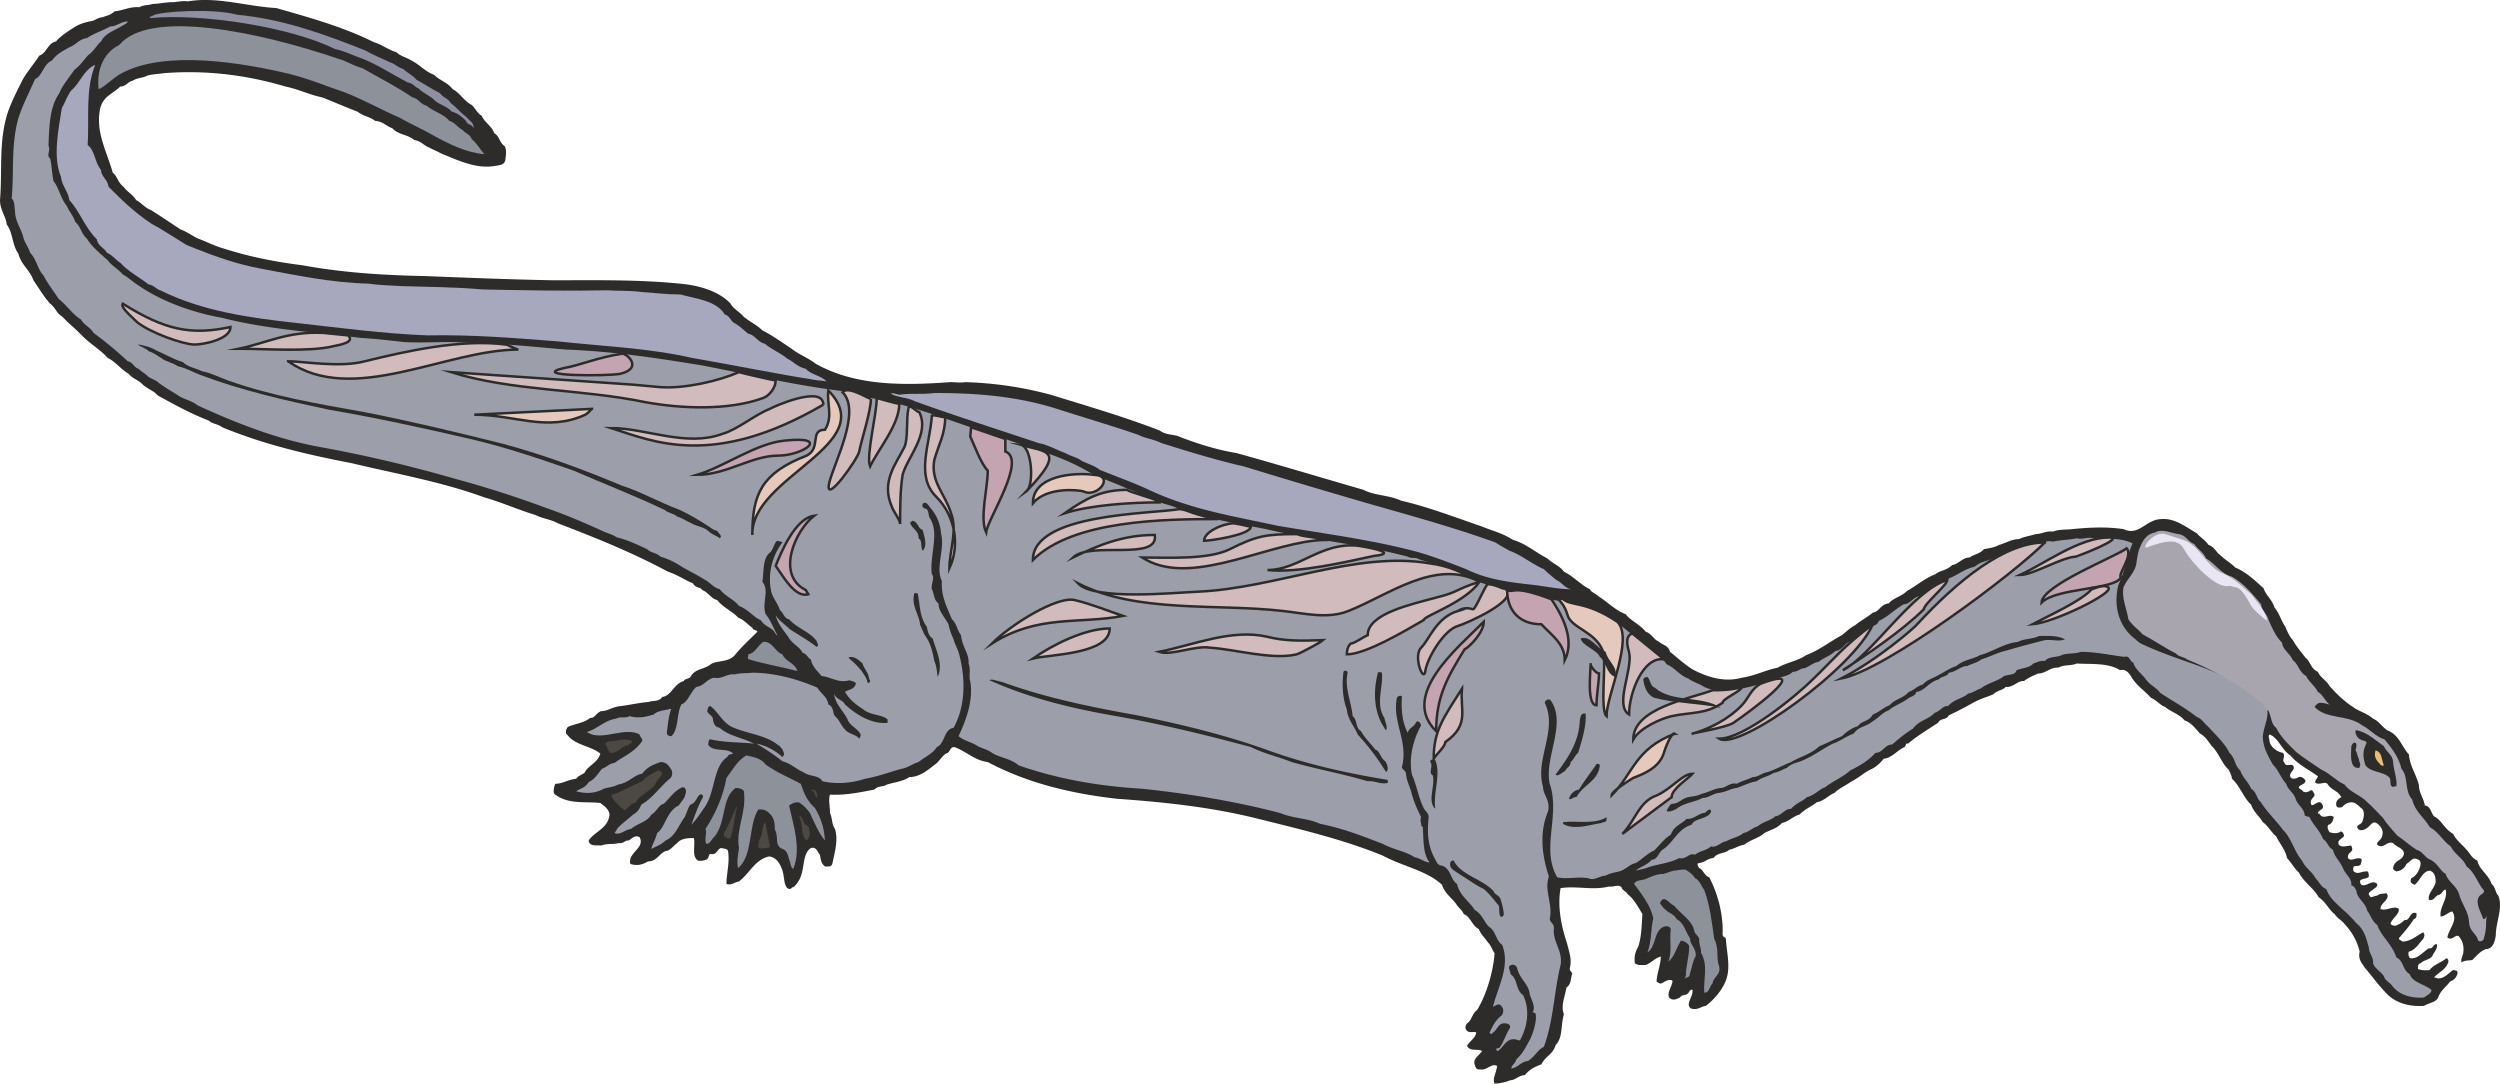 <svg xmlns="http://www.w3.org/2000/svg" width="287.43" height="124.576" viewBox="0 0 215.572 93.432"><path d="M190.502 383.937c-.864 2.52-.504 5.04-.72 7.704 0 .864.504 1.368.576 2.088.576.792.432 1.728 1.008 2.52.216.936 1.008 1.44 1.296 2.304.504.72.864 1.368 1.44 2.016.432.288.576.864 1.008 1.08l.648.648c.432.36.792.72 1.152 1.08.72.72 1.512 1.152 2.16 1.872.72.36 1.08.936 1.8 1.368.36.432.792.504 1.152.864.432.432 1.008.576 1.368 1.008 1.44.792 2.88 1.584 4.392 2.16.288.288.792.288 1.152.576 3.672 1.512 7.416 2.376 11.16 3.096 3.888.936 7.704 1.584 11.448 2.952 1.512.432 2.952 1.08 4.392 1.512.72.36 1.296.36 1.944.72 3.384 1.296 6.408 2.52 9.504 4.176.864.288 1.44.72 2.16 1.008.216.432.648.288.792.576.576.216.72.72 1.296.864.504.648 1.368 1.008 1.8 1.512.576.216.936.72 1.224.864.072.288.36.144.432.36-.648.648-1.368 1.296-1.944 2.016-.576.648-1.584.432-2.088.792-.504.432-1.368.36-1.728 1.08-.216.216-.504.144-.576.36-.864.216-1.08 1.296-1.872 1.368-.216.432-.864.288-1.152.432-.864.072-1.8.288-2.448.36-.72.072-1.08.432-1.656.432-.432.144-.576.648-.936.576-.648.504-1.368.504-1.944.792-.216.288-.216.576 0 .72.648.864 2.088.936 2.808 1.584-.288.864-1.08 1.008-1.368 1.656-.36.216-.576.288-.72.504-.72.072-1.152.432-1.8.432-.144.36-.216.864 0 .936 1.152.864 2.664.576 3.888.72.36.288.72.504.792 1.008-.144 1.224-1.296 1.44-1.8 2.232.072.576.792.36 1.08.432.576-.216 1.008-.072 1.512-.216.432.072.576-.288.864-.216.288-.216.576-.504.936-.288.504.936-1.08 1.368-.792 2.304.648.216 1.152 0 1.512-.216.864 0 1.008-.864 1.728-.936.288-.144.504-.432.792-.648.36-.432 1.008-.432 1.44-.432.144.648-.216 1.584.36 1.944.36.072.792-.072.864-.216.072-.144.072-.36.216-.36.576.144.576-.504.936-.504.216.072.504 0 .576.288.144 1.008-.144 1.944-.144 2.808.432.144.648-.144 1.08-.216.936-.72 1.368-1.872 2.592-2.16.648.072.936.648 1.08 1.008.288.648.144 1.368.504 1.728.36.216.36-.144.504-.072 1.224-1.008.576-2.736 1.512-3.384.504-.144.576.36.792.576.072.36.072.72.432 1.008.288 0 .576.072.648-.288.216-1.008.504-2.016.216-2.952-.288-.36-.216-.936-.432-1.368 0-.648-.144-1.152 0-1.584 1.368.072 2.664-.216 3.816-.432.36-.36.792-.216 1.08-.432.72-.216 1.44-.288 1.944-.648 1.008 0 1.8-.792 2.304-1.152.36-.288.576-.792 1.008-.936.216-.144.216-.504.576-.504 1.008.36 1.728 1.152 2.88 1.296 3.528 1.872 7.344 2.736 11.16 3.168 4.104.288 8.064.72 11.88 1.656 3.744.936 7.488 1.8 11.016 3.24 1.728.936 3.816 1.296 5.112 2.52.216.72.864 1.152 1.224 1.656.216.36.504.504.648.864.576.216.72 1.008 1.296 1.296.216.504.504.72.792 1.152.288.288.36.648.576.936-.144 1.728-.72 3.6-1.512 4.896-.432.288-.432.864-.864 1.152-.216.288-.144.504 0 .648.288.216.576 0 .792.144-.072.504-.648.792-.792 1.152.288.504.864.216 1.296.432-.216.36-.792.648-.648 1.152.072.216.144.504.432.432.648.144 1.008-.576 1.512-.288-.072.576-.432 1.152-.216 1.512.504 0 1.008-.144 1.368-.288.432 0 .72-.432 1.224-.432.432-.504.864-.72 1.44-.936.36-.72 1.008-.864 1.224-1.656.648-.648.432-1.728.72-2.664-.288-.72.072-1.44.216-2.304.432-.288.36-.792.504-1.224-.144-.216-.216-.216-.216-.432.216-.792-.072-1.44-.216-2.088-.504-1.512-.864-3.168-.576-4.824 1.368-.216 2.808.216 4.176-.144.432.072.792-.216 1.08.072.072.288.432.36.504.576.576.432.936 1.152 1.296 1.728-.072 1.008-.072 1.944-.36 2.808-.288.504-.36.936-.288 1.44.288.216.648.144.936.144.432-.144.864-.648 1.296-.72 0 .72-.36 1.512-.36 2.16.144.072.288.216.432.144.288-.144.648-.432.936-.216 0 .432-.504 1.008-.288 1.44.36.36.72.072.936 0 .216-.36.576-.072.792-.504.072-.144.216-.216.288-.144.072.576-.648 1.224-.144 1.584.576.216.936-.216 1.296-.216.648-.504 1.224-1.152 1.584-1.872.648-1.224.216-2.592.144-3.888-.072-.216-.288-.144-.288-.432.072-1.728-.432-3.528-1.152-4.896-.432-.144-.504-.648-.864-.792-.144-.216-.216-.432 0-.432.504-.072.792-.432 1.224-.432.36-.504 1.008-.36 1.368-.72.432-.072.792-.36 1.296-.432.504-.432 1.296-.576 1.728-1.008.576-.288 1.152-.432 1.512-.864.648-.144.936-.576 1.512-.72.504-.504 1.08-.72 1.512-1.08.576-.072 1.08-.648 1.512-.792.432-.432 1.008-.648 1.368-.936.72-.36 1.152-.792 1.728-1.08.504-.216.864-.576 1.152-.936.72-.072 1.152-.72 1.8-1.008.144-.144.072-.36.288-.288.864-.72 1.728-1.224 2.592-1.8.216-.432.72-.216.936-.648.792-.36 1.44-.72 2.088-1.08.648-.36 1.224-.504 1.728-.72.36-.36.864-.36 1.08-.648.648.072 1.08-.576 1.584-.504.36-.288.864-.504 1.224-.648.648 0 1.08-.576 1.728-.504.504-.288 1.152-.144 1.584-.36 1.296.072 2.736-.072 3.744.576.504-.144.792.288.936.504.432.792 1.152 1.224 1.728 1.872.504.216.792.648 1.224.792.504.432 1.296.648 1.656 1.152.648.216 1.008.792 1.368 1.152.504.288.72.72 1.008 1.08.648.648.864 1.512 1.44 2.016.144.288.288.576.288.792.72.648 1.008 1.656 1.656 2.232.216.648.72 1.008 1.008 1.512.432.288.72.864 1.152 1.224.36.72.792 1.152.936 1.872.36.36.648.936 1.008 1.224.432.864 1.296 1.368 1.728 2.16.648.432.864 1.08 1.368 1.44.288.432.576.504.864.864.72.792 1.08 1.512 1.296 2.376-.144.648.144.936.432 1.368.72.864 1.224 1.584 2.016 2.376.864.792 2.016 1.008 3.096.936.504-.288 1.008-.288 1.224-.72.216-.648.792-1.008 1.008-1.368.36-.144.504-.288.648-.648.072-.36-.144-.288-.36-.36-.432.288-.792.792-1.368.72-.144-.072-.288-.072-.288-.072.36-.432 1.008-.648 1.224-1.296.072-.216-.072-.36-.144-.36-.576.432-1.152.576-1.44 1.008-.432.072-.792 0-1.008-.072-.072-.288.072-.504.216-.504.36-.36.936-.288 1.08-.792.216-.288.432-.648.288-.864-.288 0-.288.432-.648.36-.504.288-.936.936-1.584.864-.216-.072-.216-.504-.144-.576.576-.144.864-.72 1.224-1.08.144-.288.144-.432 0-.576-.576.288-1.08.792-1.8.792-.144-.144-.288-.144-.288-.288.432-.504.936-1.08 1.296-1.656.288-.072.216-.36.216-.504-.576-.216-.576.72-1.008.576a2.033 2.033 0 0 1-.792.504c-.216 0-.432-.072-.432-.216.216-.504.72-.72.72-1.224-.432-.36-1.08.216-1.584 0-.072-.504.936-.864.504-1.368-.216.072-.576 0-.792.216-.288 0-.576.288-.648 0-.144-.072-.072-.288.072-.36.216-.216.648-.36.576-.648-.432-.432-.936.288-1.368.072-.144-.144-.144-.432 0-.432.216-.144.504-.072.648-.288 0-.288-.072-.504-.216-.432-.504 0-.72.288-1.08 0-.072-.072-.072-.288 0-.432.216-.072.432 0 .576-.144.072-.216.144-.432.072-.504-.432-.216-.864.288-1.152-.072-.072-.504.432-.504.36-.792 0-.144-.072-.216-.072-.288-.36 0-.792.216-1.08-.072-.216-.504.576-.576.432-.864-.072-.216-.216-.36-.36-.216-.288.144-.648.072-.864 0-.216-.288-.216-.576-.072-.648.36-.144.36-.432.432-.648-.36-.36-.936.288-1.224-.288-.144 0-.144-.072-.144-.072.072-.288.504-.288.432-.576-.072-.36-.36-.432-.504-.288-.144 0-.36.288-.504.144-.216-.576.504-.648.216-1.008-.072-.144-.144-.288-.288-.216-.216.144-.432.216-.648.072-.072-.144-.36-.216-.36-.36.216-.288.576-.216.576-.576-.144-.216-.36-.36-.576-.288-.216.144-.576.216-.72 0-.144-.36.36-.576.288-.864-.072-.432-.648.072-.792-.36-.288-.288.144-.576-.144-.864-.648-.144-1.08-.576-1.152-1.008 0-.216-.144-.432 0-.576.792.288 1.008 1.296 1.8 1.8.648.792 1.584 1.224 2.376 1.8-.072.216-.288.36-.216.576.432.216.864-.216 1.08.144.288.432.72.504 1.008.864.072.144.144.144.144.216-.216.144-.504.288-.432.72.072.288.432.144.504.144.288-.36.72-.504 1.08-.36.288.144.432.36.648.504.288.36.072.936 0 1.152-.144.216-.432.216-.432.432.144.432.648.216.72.144.36-.144.576-.72.936-.504.36.216.648.648.504 1.08-.072.432-.504.504-.432.792.576.432.792-.36 1.368-.144.288.36.936.432.936.936-.144.648-.792.432-.936 1.224 0 .144.144.216.288.288.432-.072.72-.288.864-.648.288-.144.504-.576.864-.432.216.072.36.144.36.432-.072.576-.432 1.08-.792 1.224-.216.432.144.504.288.576.504-.432.648-1.152 1.296-1.224.432.144.504.576.504 1.008-.144.576-.72 1.008-.576 1.512.432.144.504-.36.864-.432.288-.072.36-.504.576-.432.216.792-.576 1.512-.432 2.304.36 0 .72-.432 1.008-.432.504.792-.288 1.44-.432 2.232.432.36.72-.36 1.008-.072.36.432.432.936.36 1.44-.072.288-.216.504-.144.792.288-.216.648-.144.936-.216.432-.432.648-.72 1.152-.936.648 0 .792-.72.864-1.152 0-1.224.648-2.376.216-3.456-.288-.288-.216-.72-.576-1.008-.288-.864-1.08-1.224-1.224-2.016-.504-.216-.648-.648-.936-.936-.432-.504-.936-.864-1.152-1.368-.792-.432-1.008-1.224-1.656-1.512-.288-.36-.288-.864-.792-.936-.072-.576-.504-1.08-.504-1.728-.216-.936-.792-1.656-.864-2.664-.648-.72-.864-1.728-1.872-2.088-.504-.36-.72-.792-1.224-1.008-.576-.504-1.296-.648-1.728-1.008-.792-.504-1.44-1.152-2.016-1.8-.288-.504-.792-.72-1.008-1.224-.648-.288-.648-.936-1.08-1.224-.36-.504-.72-.864-1.08-1.512-.288-.288-.504-.792-.648-1.152-.36-.504-.504-1.152-.936-1.656-.216-.72-.72-1.008-.936-1.656-.72-.648-1.44-1.368-2.448-1.8-.432-.432-.864-.648-1.224-1.008-.432-.288-.576-.792-1.08-.936-.288-.432-.72-.648-1.008-1.008-1.008-.576-1.872-1.296-3.024-1.224-1.368 0-1.944 1.512-3.312.864-1.512-.216-2.88-.144-4.392 0-.576.072-1.152 0-1.656.216-.648-.072-1.008.216-1.512.216-.432.144-1.008.216-1.44.432-.648 0-1.152.36-1.728.504-.36.216-.864.288-1.296.36-.36.432-.864.432-1.224.72-.648 0-.936.576-1.512.648-.504.504-1.008.432-1.44.792-.936.36-1.656 1.008-2.448 1.44-.504.504-1.152.576-1.584 1.08-.72.072-.792.72-1.368.792-.504.432-1.008.648-1.512 1.08-.432.216-.792.576-1.152.864-1.08.576-1.944 1.296-3.096 1.728-.72.504-1.728.648-2.448 1.08-1.08.216-2.016.72-3.096.864-1.512.432-3.024-.072-4.248-.72-.792-.504-1.296-1.008-1.944-1.512-.144-.576-.648-.576-.936-.864-.504-.216-.648-.72-1.152-.864-.504-.648-1.296-.936-1.728-1.512-.936-.36-1.584-1.08-2.304-1.512-.288-.288-.648-.36-.792-.648-.864-.432-1.368-1.08-2.232-1.512-.36-.504-1.008-.72-1.44-1.152-1.008-.504-1.872-1.296-2.952-1.584-.864-.576-1.8-.792-2.664-1.152-2.304-.792-4.752-1.728-6.984-2.232-1.08-.504-2.304-.432-3.24-.936-3.744-1.08-7.56-2.232-10.944-3.168-1.728-.288-3.312-.792-4.824-1.368-.576-.288-1.224-.144-1.8-.576-3.168-1.224-6.192-2.088-9.432-3.096a31.757 31.757 0 0 0-7.344-1.08c-.504.072-.792 0-1.296 0-3.96.288-8.136.36-11.592-1.584-.648-.504-1.44-.792-2.088-1.296-.864-.576-1.656-1.152-2.52-1.584-.504-.504-1.08-.72-1.656-1.224-.288-.36-.864-.648-1.08-1.08-1.008-1.08-2.736-1.584-4.392-1.728-3.672-.36-7.2-.288-10.944-.288-3.744-.072-7.344-.216-10.944-.36-3.6-.072-7.128-.288-10.656-.936-2.304-.288-4.536-.72-6.768-1.44-.792-.216-1.44-.576-2.232-.864-.576-.288-.936-.576-1.512-.792a146.831 146.831 0 0 0-2.52-1.656c-.576-.216-.936-.72-1.296-.864-.288-.504-.792-.72-1.08-1.152-.504-.36-.504-.864-.936-1.224-.504-1.8-1.512-3.528-1.08-5.544.288-1.08 1.08-1.224 1.728-1.872.504 0 .648-.432 1.08-.504.432-.288.864-.216 1.224-.432.504-.144 1.008-.144 1.44-.216 3.6-.288 7.128.144 10.512 1.152 1.08.216 2.088.72 3.168.936 1.08.432 2.088.864 3.024 1.224.576.432 1.08.432 1.512.792.72.072.936.432 1.512.648.504.576 1.296.504 1.872 1.008.576.072.864.504 1.296.648.36.216.648.288 1.008.504 1.584.648 3.096 1.368 4.68 1.08.432-.072.72-.072.864-.432.072-.432.144-1.08-.072-1.296-.432-.288-.432-.864-.864-1.08-.216-.648-.864-.936-1.08-1.512-.432-.216-.648-.864-1.008-1.008-.648-.432-.864-.936-1.512-1.296-.432-.576-1.08-.72-1.584-1.224-.792-.288-1.224-.864-1.944-1.224-.432-.288-.936-.36-1.296-.72-.72-.216-1.368-.72-1.944-.864-2.736-1.368-5.688-2.16-8.424-2.952-2.592-.144-5.112-1.008-7.632-.576-.504-.072-1.008.072-1.368.072-.648 0-1.08.144-1.656.144-.432.144-.792.072-1.152.288-.792-.072-1.44.288-2.16.36-.36.36-.72.36-1.008.504-.288 0-.648.216-.792.288-.648.144-1.08.216-1.656.576-.576.36-1.224.792-1.584 1.224-.72.144-.792 1.008-1.44 1.224-.504.792-1.224 1.584-1.584 2.376-.432.864-.792 1.584-1.08 2.376z" style="fill:#2d2c2b" transform="translate(-189.782 -374.385)"/><path d="M191.366 384.585c-.648 2.304-.36 4.608-.576 6.912.288.288.216.72.288 1.08 0 .936.576 1.584.72 2.304.144.504.432.792.576 1.296.576.576.648 1.44 1.152 1.944.36.72.936 1.44 1.296 2.016.792.648 1.224 1.368 1.944 1.8.288.504.792.648 1.08 1.152a31.292 31.292 0 0 1 2.952 2.448c.432.072.576.576.936.648.288.288.504.36.72.576.288.288.72.36.936.576.648.504 1.224.792 1.872 1.224.504.288 1.008.36 1.584.792 3.456 1.584 6.984 2.952 10.656 3.6 3.96.72 7.848 1.656 11.592 2.736a90.747 90.747 0 0 1 7.848 2.52c1.656.576 3.168 1.224 4.752 1.944.432.216.864.288 1.296.576.936.216 1.8.648 2.592 1.008.36.36.792.288 1.152.648.72.216 1.296.504 1.944.936.648.36 1.224.648 1.8 1.008.576.288.792.72 1.368.864.504.648 1.224.864 1.656 1.44.792.288 1.296 1.008 1.872 1.224.36.576 1.008.648 1.224 1.08.144.216.144.216.216.216-.36-.648-.576-1.296-1.008-1.8-.36-1.008.36-2.016-.288-2.808.144-.792 0-1.872.576-2.448.36-.216.432-.936.72-1.08.216.072.432.072.432.144-.936 1.224-1.296 2.88-.936 4.32.144.504.576 1.008.72 1.512.36.288.36.72.792.792.72.792 1.8 1.08 2.376 1.872.072.216.216.432 0 .504-.648-.504-1.512-1.008-2.304-1.512-.432-.432-1.008-.792-1.224-1.224.144.72.72 1.368 1.08 1.872.36.648 1.008.864 1.224 1.368.432.144.432.432.72.576.144.648.576 1.008.936 1.44.792.072 1.512.648 2.376.36.216.072.576.144.576.288-.144.576-.72.504-.936.72.432.72.936 1.08 1.584 1.512.576.504 1.656.432 2.088.864v.288c-1.368.144-2.736-.72-3.672-1.584-.216-.432-.792-.432-.936-.936.072.936.864 1.512 1.224 2.376.288.504.936.72 1.08 1.224-.072.144-.072.216-.144.288-.288-.36-.72-.36-1.08-.648-.504-.432-.576-.936-1.008-1.296-.216-.216-.072-.792-.576-1.008-.072-.648-.648-.936-.936-1.44-1.8-.792-3.816-1.296-5.616-1.296-.576.072-.936 0-1.512.144-.72-.072-1.08.432-1.8.288-.648.144-.864.72-1.512.792-.504.432-.72 1.296-1.296 1.512-.432.864-.216 2.16-.864 2.736-.36 0-.432-.216-.36-.504.072-.648.144-1.296.36-1.872-.432.144-1.152.144-1.512.504-.72.216-1.296.36-2.088.144-.36.216-.792 0-1.152.216-1.008.144-1.584.864-2.52 1.152 1.224.864 3.24-.504 4.536.216.072.288.288.36.216.576-.648.936-1.584 1.296-2.376 1.872-.504.072-.648.36-1.08.504-.36.432-.648.936-1.152 1.152-.288.504-.792.576-1.08.792.792.216 1.584.216 2.376-.216.432-.144.864-.144 1.224-.36.936-.144 1.44-.864 2.088-.936.504-.648 1.008-.792 1.584-1.008.576 0 .72.36.936.648.144.288.072.648-.144.792-.864.72-1.44 1.656-2.448 2.232-.144.432-.432.72-.72.864-.36.36-1.008.792-1.368 1.224-.072.216-.144.216-.216.36.504.216.864-.288 1.44-.36.576-.504 1.368-.576 1.728-1.224.504-.288.648-.864 1.08-.936.576-.576 1.008-1.224 1.656-1.44.288.072.288.432.216.576-.072.432-.36.648-.576 1.008-1.08.504-1.152 1.872-1.872 2.376-.144.576-.432 1.008-.504 1.368.432-.216.864-.36 1.224-.72.864-.36 1.152-1.368 1.656-2.016.216-.432.288-.864.504-1.08.432-.144.504-.576.792-.864.216-.072.288.072.288.216-.432.72-.72 1.656-1.008 2.376.432-.432.792-1.008 1.152-1.512.936-1.368.72-3.528 1.944-4.32.144-.288.288-.216.504-.288-.504-.576-1.728-.072-2.16-.792.072-.216 0-.504.288-.432 1.296.288 2.448.216 3.672.36-.936-.504-2.16-.648-2.952-1.368-.432-.072-.504-.36-.576-.648 0-.432-.36-.432-.504-.792.072-.288.072-.432.288-.432.72.576 1.08 1.512 2.016 1.872 1.224.504 2.736.648 3.744 1.44.36.216.504.504.576.792 0 .216-.216.36-.216.216-.576-.504-1.368-.936-2.16-1.08.72.432 1.512.936 2.232 1.512.792.216 1.224.72 1.8.936.576.432 1.296.216 1.656.792 1.224.288 2.592.144 3.672-.216 1.224-.216 2.088-.576 3.168-.864.504-.072.936-.432 1.44-.576.648-.504 1.224-.72 1.584-1.296.72-.288.576-1.512 1.44-1.656 1.08-1.944 1.008-4.32.504-6.264-.144-.576-.36-.864-.504-1.368-.216-.504-.36-.864-.432-1.296-.36-.648-.864-1.152-.864-1.8-.432-.288-.36-.864-.576-1.224-.072-.504.288-1.008 0-1.296-.216-1.656.72-3.6-.216-4.896-.072-.288-.072-.504-.216-.72-.36-.072-.432-.216-.36-.432.216-.288.504.072.576.216.576.648.936 1.368 1.008 2.304.36 1.368-.504 2.952.072 4.104-.072 1.368.432 2.232.864 3.312.432.36.432.936.792 1.368.072 1.008.72 1.584.648 2.448.216.576 0 1.08.144 1.512.288 1.656-.36 3.384-1.008 4.752.504.432 1.152.504 1.656.864.432.216.864.288 1.224.576.72.432 1.656.504 2.304 1.08 3.528 1.224 7.056 1.8 10.656 2.016 4.104.432 7.992 1.08 11.88 2.088 1.224.504 2.376.432 3.456.936 1.872.36 3.744 1.08 5.4 1.728.936.504 2.016.648 2.736 1.152.504.072 1.008.504 1.296.432-.576-.72-.504-1.944-.576-3.024l-.144-.144c.072-.144-.144-.36 0-.72-.36-.72-.576-1.224-.792-1.944-.144-.648-.432-1.08-.504-1.728 0-.36-.36-.432-.36-.648.576-2.232-.864-3.888-.432-5.976a.346.346 0 0 1 .432-.144c-.072 1.08 0 2.232.504 3.168.072-.432.576-.504.72-.936.216-.144.36.072.432.288-.72 1.296-1.08 2.88-.792 4.248.432 1.008.576 2.016 1.008 2.88.144.288.432.432.432.792-.144 1.368-.072 2.448.504 3.528.144.216.216.648.648.648.792.288.72 1.224 1.296 1.584.216 1.008 1.08 1.512 1.512 2.232.648.36.792 1.008 1.224 1.44.648.432.576 1.152 1.152 1.584.72 1.8-.36 3.6-.792 5.328.216-.072.432-.288.648-.144.288.288.288.504.144.864-.504.36-.792.864-1.08 1.512.072.216.216.072.288 0 .432-.288.432-.864 1.08-.792.216 0 .504.144.36.432-.36.576-.504 1.152-.864 1.656-.144.072-.288.072-.288.072 0 .072 0 .216.144.216.504-.36.72-1.08 1.44-1.008.216 0 .432.216.504 0 .648-1.224.792-2.664.216-3.816-.648-.432-.432-1.368-1.08-1.8 0-.288-.216-.504-.072-.72.36-.216.576 0 .648.216.216.936 1.008 1.368 1.08 2.232.144.504.504 1.008.288 1.512.504.432-.576-.36.216.144.144.648-.216 1.656-.432 2.16-.36.648-.648 1.296-1.224 1.8-.072.36-.432.504-.432.792.576-.072.792-.576 1.44-.648.648-.432.792-.936 1.368-1.224.864-2.376.864-4.752 1.44-7.056.216-1.224-.72-2.016-.576-3.168 0-.432-.288-.432-.36-.792.288-1.296-.504-2.448-.072-3.672-.576-1.728-.864-3.744-.072-5.616.216-.936-.432-1.44-.432-2.088-.72-2.448 1.296-4.896.144-7.272.072-.288.36-.36.504-.216 1.44 2.016-.576 4.968-.072 7.2.936 2.736-.792 5.616.648 8.064.936.216 2.016-.144 2.88.144.432.072.864-.288 1.296-.288.36-.216.864-.288 1.152-.36.576-.144.936-.648 1.44-.72.576-.36 1.152-.936 1.584-1.08.504-.504.936-1.08 1.44-1.368.288-.792.864-.864 1.368-1.368.576.072 1.08-.504 1.512-.504.216-.072.36-.36.504-.288.216.144 0 .288-.072.432-.576.432-1.296.36-1.512.864-1.224.36-1.584 1.584-2.52 2.16-.36.288-.432.864-.936.864-.432.504-.936.576-1.368.936.288-.072.72-.144 1.08-.288.864-.288 1.872-.36 2.664-.792.648.144.864-.504 1.368-.288.432-.36 1.008-.36 1.368-.72.504.144.936-.432 1.296-.432.504-.288 1.08-.36 1.512-.72.432-.072.864-.504 1.224-.576.504-.432 1.152-.504 1.512-.864.576-.072.792-.648 1.368-.648.432-.504 1.008-.648 1.368-1.008.648-.144 1.008-.648 1.584-.864.648-.504 1.512-.864 2.16-1.44.864-.432 1.584-.864 2.16-1.512.648 0 .792-.72 1.44-.72.576-.504 1.296-1.08 1.8-1.368.504-.72 1.368-.792 1.872-1.368.504-.144.72-.648 1.152-.576.576-.648 1.296-.648 1.728-1.08.432-.072.792-.36 1.08-.432.648-.504 1.512-.648 2.016-1.08.36-.144 1.008-.072 1.08-.504.576-.216 1.152-.216 1.44-.576.288-.072.576-.288 1.008-.216.36-.432 1.008-.288 1.44-.504.504-.216 1.08-.072 1.656-.288 1.296 0 2.592.288 3.744.432.504-.144.432.36.792.504.144.576.72.936 1.08 1.44.36.504.936.72 1.224 1.152 1.08.72 2.16 1.296 3.168 2.088.432.144.648.576.936.792.72.792 1.512 1.512 1.872 2.304.504.432.432 1.08.936 1.512.216.648.72 1.008.936 1.584.504.288.504.936.792 1.08.576.936 1.368 1.656 1.944 2.448.792.792 1.008 1.944 1.656 2.664.288.648.864.936 1.152 1.512.36.36.504.792.936.936.288.792.864 1.224 1.368 1.728a9.81 9.81 0 0 1 1.224 1.224c.72.576.864 1.368 1.08 2.088 0 .504.432.864.36 1.368.216.576.864.792 1.008 1.296.216.288.504.432.648.648.648.864 1.8 1.08 2.736 1.008.288-.216.648-.36.648-.648-.576-.504-1.656-.648-1.872-1.368-.648-.36-.504-1.152-1.152-1.44-.432-1.224-1.296-1.8-1.656-2.808-.432-.288-.576-.864-.864-1.224-.144-.72-.864-1.008-.936-1.728-.144-.288-.216-.432-.432-.432.072-.648-.504-.936-.72-1.512-.288-.648-.72-.936-.864-1.584-.432-.216-.432-.648-.864-.936-.216-.648-.864-1.224-1.152-1.872-.144-.072-.504-.072-.432-.288-.144-.576-.648-.792-.792-1.368-.216-.504-.648-.72-.792-1.224-.504-.576-.648-1.152-1.152-1.656-.432-.792-.792-1.368-.864-2.304 0-1.008.864-2.232.072-2.952-3.384-3.096-6.408-3.24-10.44-5.112-.36-.144-.576-.432-.792-.576-1.296-1.08-1.728-2.808-1.296-4.536.576-1.224.72-2.448 1.224-3.6-.936-.432-2.016-.432-3.168-.36-.576-.288-1.08.072-1.656-.072-.648.144-1.44.144-2.016.288-.72-.144-1.08.216-1.656.216-.504.216-1.008.216-1.44.432-.648.144-1.08.576-1.728.648-.648.36-1.368.36-1.944.864-.936.216-1.44.72-2.232 1.008-.792.648-1.728.864-2.448 1.512-.648.072-.864.72-1.44.72-.864.504-1.368 1.08-2.16 1.44-.144.504-.72.36-1.08.792-.504.288-.936.576-1.368 1.008-.504.072-.648.72-1.296.792-.432.432-1.008.576-1.44.936-.576.072-.936.576-1.44.576-.288.144-.504.288-.792.288-.432.432-1.08.36-1.512.72-1.008.216-2.016.576-2.952.72-1.008.216-2.304.288-3.168-.144-.432-.288-1.008-.432-1.368-.72-.792-.288-1.152-.936-1.872-1.224-.576-.936-1.8-1.368-2.592-2.304-1.08-.72-1.728-1.512-2.88-2.016-2.088-1.152-4.464-1.008-6.552-1.872-2.016-.216-3.96-.72-5.616-1.512-1.224-.648-2.448-.936-3.744-1.368-.36-.216-.576 0-.936-.216-4.104-1.08-8.208-1.44-12.24-2.376-2.52-.504-4.968-.864-7.344-1.656-.864-.504-1.584-.432-2.304-.936-.864-.144-1.512-.648-2.232-.864-1.224-.576-2.448-.936-3.456-1.512-2.592-1.512-5.544-2.16-8.136-3.168-3.744-1.152-7.344-2.736-11.088-3.24-.576-.36-1.224-.36-1.8-.504-4.176-.504-8.136-1.44-12.24-2.232-3.96-.648-7.776-1.224-11.736-1.368-2.592-.216-5.184-.504-7.848-.576-.72 0-1.368-.072-2.088-.072-1.512 0-2.664.072-4.032 0-1.296-.144-2.52-.288-3.744-.36-4.032-.504-7.992-.72-11.952-1.728-2.448-.432-5.112-1.368-7.128-2.736-.576-.36-1.008-.792-1.44-1.008-.432-.504-1.008-.792-1.296-1.224-.648-.576-1.368-1.152-1.8-1.872-.504-.432-.504-1.008-1.008-1.44-.144-.504-.504-.864-.72-1.368-.576-.72-.648-1.512-1.152-2.16-.144-.72-.144-1.368-.288-1.944-.36-.216.072-.72-.144-1.08.072-1.584.072-3.312.936-4.536.288-.72.864-1.368 1.296-2.016.576-.432.864-.936 1.224-1.296.504-.36.72-.864 1.08-1.152.36-.72 1.152-.936 1.728-1.296.216-.144.504-.216.576-.432-.576 0-.936.432-1.512.432-.792.432-1.368.576-2.016 1.008-.648.072-.936.576-1.512.792-.648.36-1.08.576-1.512 1.152-.72.288-.792 1.296-1.44 1.584-.504 1.152-1.08 2.232-1.44 3.384z" style="fill:#9c9fa9" transform="translate(-189.782 -374.385)"/><path d="M195.11 383.72c-.288 1.873-.792 4.177-.072 5.905.072.792.648 1.296.72 2.016.936 1.008 1.296 2.304 2.376 3.384.072.576.648.72.864 1.152.504.216.792.648 1.152.864.72.792 1.728 1.296 2.448 1.872.504.072.648.432 1.008.504 3.6 1.8 7.704 2.376 11.664 2.808 3.888.432 7.56.936 11.376 1.08 3.816-.072 7.344.216 11.088.504 3.96.432 7.92.576 11.736 1.44 3.744.648 7.2 1.368 10.872 1.944.36 0 .504.072.72.072-.504-.504-1.368-.576-1.8-1.08-.72-.144-1.08-.648-1.584-.864-.576-.504-1.368-.792-1.944-1.296-.648-.144-.864-.792-1.44-.864-.36-.288-.72-.648-1.08-.864-.432-.144-.504-.72-.936-.792-.72-1.224-2.592-1.368-3.816-1.728-1.296 0-2.232-.144-3.384-.216-1.08-.144-2.016-.072-2.88-.144-3.672.072-7.2 0-10.8-.072-2.376-.216-4.752-.216-6.984-.288-1.008-.072-1.944-.072-2.88-.216-3.168-.072-6.192-.72-9.288-1.296-1.944-.36-3.816-1.008-5.616-1.728-.36-.144-.792-.288-1.08-.504-.936-.576-1.8-1.152-2.736-1.656-1.512-1.008-2.592-2.088-3.672-3.168-.072-.648-.648-.864-.648-1.44-.576-.72-.504-1.656-1.152-2.16.144-2.448-.216-4.752.648-6.912-1.008.432-1.296 1.584-2.088 2.232-.36.504-.504 1.008-.792 1.512z" style="fill:#a7a7bd" transform="translate(-189.782 -374.385)"/><path d="M198.278 382.065c.288 0 1.512-1.152 1.872-1.296 3.816-2.16 10.728-.936 14.616 0 1.728.432 3.24 1.08 4.752 1.584 1.656.648 3.168 1.512 4.68 2.16 1.008.576 2.016 1.008 2.88 1.512 1.44.792 2.88 1.512 4.464 1.656-.36-.432-.648-.936-1.08-1.296-.144-.432-.576-.504-.792-.792-.432-.216-.648-.648-1.152-.792-.432-.576-1.368-.792-1.944-1.296-.576-.144-.72-.648-1.224-.72-1.368-.936-2.808-1.656-4.32-2.52-.792-.216-1.44-.648-2.016-.792-6.984-2.376-16.344-4.32-18.936-1.224-.864.432-2.016 1.512-1.8 3.816z" style="fill:#8d919a" transform="translate(-189.782 -374.385)"/><path d="M202.742 375.945c4.464-.432 12.168.792 15.912 2.664.72.144 1.296.432 1.872.648 1.512.504 3.024 1.512 4.392 2.232.504.072.648.432.936.504.36.432 1.08.648 1.44 1.08.432.36 1.08.504 1.44.936.576.144.936.504 1.224.792.144.432.504.216.648.648.072-.504-.36-.648-.648-1.008-.504-.36-.792-.792-1.296-1.152-.216-.432-.648-.432-.936-.864-.72-.36-1.44-.864-2.016-1.152-.36-.432-.792-.576-1.152-.936-.504-.144-.792-.504-1.152-.576-.864-.432-1.368-.576-2.088-1.008-3.6-1.44-7.2-2.736-11.088-3.096-2.088-.576-6.696-.288-7.272.072-.072.144-.36 0-.216.216z" style="fill:#8f8fa2" transform="translate(-189.782 -374.385)"/><path d="M201.662 404.097c.288.216.792.36.936.576.504.144.792.432 1.08.576.432.36.936.36 1.44.72.72.144 1.296.504 1.872.72 3.6 1.368 7.416 2.232 11.16 3.024 4.176.72 8.136 1.584 12.168 2.52 3.096.72 6.048 1.728 8.928 2.736 2.664 1.152 5.256 2.16 7.848 3.384.288.288.792.288 1.08.576.504.144.864.432 1.224.576.504.288 1.008.288 1.44.648.36.36.648.36 1.008.648.288-.216-.144-.432-.216-.648-.432-.072-.648-.36-.936-.504-.792-.504-1.512-.936-2.304-1.296-1.728-.648-3.384-1.584-4.968-2.088-3.456-1.44-6.768-2.664-10.224-3.6-4.032-1.008-7.92-1.944-11.952-2.736-4.032-.72-7.92-1.368-11.808-2.736-.792-.288-1.44-.648-2.232-.792-.576-.288-1.224-.36-1.656-.792-.936-.288-1.584-.72-2.304-1.008-.432-.288-1.296-.504-1.584-.504z" style="fill:#2d2c2b" transform="translate(-189.782 -374.385)"/><path d="M241.982 438.585c.216.144.144.504.432.72.648.072.864-.576 1.512-.648.144-.144.36-.144.36-.36-.648-.36-1.368.072-1.944 0-.144.072-.36.072-.36.288zm.504 4.392c.216.504.792 1.008 1.152 1.296.36-.216.504-.648.936-.648.36-.72 1.152-.936 1.656-1.512.144-.432.504-.648.648-1.008 0-.216-.288-.288-.36-.288-.504.288-1.008.504-1.368.936-.864.36-1.656.864-2.592 1.152l-.072.072z" style="fill:#4b4941" transform="translate(-189.782 -374.385)"/><path d="M250.622 445.857c.144.432-.144.864.072 1.296.36 0 .432-.432.72-.648 1.008-1.296.576-3.312 1.8-4.176.36 0 .792.144.72.432.216 1.656-.72 3.168-.432 4.752-.072.576-.216 1.224-.072 1.728 1.296-1.08.864-3.672 1.728-5.04.432-.072.72.072.936.288.432.36.504.864.504 1.44.36.576-.072 1.368.648 1.656.504.144.504.792.648 1.08.072.288.072.504.288.648.72-1.728 0-3.816-.36-5.472.288-.216.72-.36.936-.216.432.288.648.576.864.864.36.792.792 1.8 1.296 2.376-.072-1.152-.36-1.944-.864-2.808-.648-.576-.936-1.224-1.224-2.088-1.08-.576-2.016-.936-3.024-1.656-.432-.576-1.08-.648-1.656-.792-.792.432-1.224 1.296-1.728 1.944-.288 1.656-1.008 3.168-1.8 4.392zm3.672-15.048c.072.144-.144.36.072.432 1.44.432 2.808.648 4.176 1.008-.216-.72-1.008-.792-1.296-1.44-.648-.216-.864-1.152-1.656-1.08-.504.36-.72 1.008-1.296 1.08z" style="fill:#8d919a" transform="translate(-189.782 -374.385)"/><path d="M252.206 446.217c0 .072-.072.288.144.36.216.144.36.144.432.072.288-.936.36-1.944.576-2.808-.432.792-.648 1.584-1.152 2.376zm3.024.648c0 .216-.144.504 0 .648.216.072.648 0 .936-.072-.072-.648-.288-1.368-.36-2.016-.072-.072-.072-.144-.072-.144-.288.432-.144 1.08-.504 1.584zm3.456-2.088c.36.648.144 1.44.504 1.944l.144.144c.36-.36.288-.648.216-1.08-.144-.288-.504-.288-.504-.648-.144-.216-.216-.504-.36-.36zm1.008-2.232c.432 0 .288.648.576.576-.072-.288 0-.432-.288-.648-.144 0-.216 0-.288.072z" style="fill:#4b4941" transform="translate(-189.782 -374.385)"/><path d="M266.606 408.345c.72.36 1.368.288 2.088.648 3.6 1.296 6.984 2.376 10.656 3.6.792.144 1.512.576 2.304.864.504.288 1.008.36 1.368.648.576.288 1.152.432 1.584.792 1.44.576 3.024 1.152 4.248 1.728 3.672 1.728 7.488 2.304 11.088 3.096 4.248.72 8.28 1.224 12.24 2.304 1.44.432 2.736.936 4.032 1.44 1.872.936 3.96 1.152 5.904 1.368 1.152.144 2.088.36 3.168.36-.576-.072-.792-.576-1.296-.792-.432-.36-.72-.576-1.08-.936-1.008-.432-1.944-1.224-2.952-1.584-.504-.288-.792-.432-1.224-.72-3.6-1.296-7.272-2.304-10.8-3.312a695.286 695.286 0 0 1-10.872-3.24c-2.52-.576-4.824-1.296-7.128-2.016-.72-.36-1.296-.36-2.016-.72-2.304-.792-4.536-1.44-6.768-2.16-3.528-1.152-7.056-1.44-10.8-1.44-1.008.144-2.016 0-2.952.144-.288 0-.648-.216-.792-.072z" style="fill:#a7a7bd" transform="translate(-189.782 -374.385)"/><path d="M262.934 431.097c.504.432.792.72 1.152 1.152.216.36.432.576.504 1.008.216.072.288-.216.144-.288-.072-.648-.432-.864-.576-1.368-.288-.288-.792-.72-1.224-.504zm5.328-11.664c.072.504.792.72.72 1.368.36.216.144.648.36 1.08.432-.432.144-1.224 0-1.8-.432-.144-.36-.648-.864-.792-.216.144-.144.072-.216.144zm.36 6.12c-.288 1.08.432 1.8.504 2.736.216.432.288.72.504 1.008.432.648.576 1.368.72 2.088.216.504.216.936.288 1.368.504-1.08-.144-2.304-.432-3.312-.36-.216-.432-.648-.504-1.008-.648-.864-.576-1.944-.792-2.88-.144 0-.216-.072-.288 0zm6.48 7.487c3.528 1.585 7.2 2.449 10.944 3.097 4.032.72 7.848 1.656 11.592 2.664 1.152.576 2.448.864 3.528 1.296 2.304.648 4.392 1.008 6.552 1.656.576-.072 1.08.288 1.728.144 0-.072.072-.288-.144-.288-3.528-.576-6.984-1.368-10.152-2.52-3.816-1.368-7.488-2.232-11.304-3.024-4.032-.72-7.92-1.512-11.664-2.88-.432-.072-.864-.288-1.08-.144zm30.528-.72c-.144 1.153-.072 2.305.288 3.24.072.865.648 1.44.936 2.16.792.865 1.656 1.945 2.304 3.025.072.072.144.216.144.216.288-.216.072-.72-.072-.936-.432-.288-.432-.864-.864-1.008-.432-.576-.864-.936-1.224-1.584-.504-.288-.288-.936-.72-1.296-.144-1.368-.72-2.448-.432-3.744-.072-.288-.36-.144-.36-.072zm2.952.145c-.432 1.656-.288 3.456.576 4.68 0 .072.144.216.144.216.144-.36-.072-.648-.144-1.08-.792-1.152-.072-2.736-.216-3.888-.144-.072-.432-.072-.36.072zm4.536 7.632c.288.36-.216.936.216 1.152.216.936-.504 2.232.216 2.88-.216-1.368.504-2.952 0-4.176-.144-.144-.504-.072-.432.144zm1.728 8.712c-.144.504.504.72.864 1.008.72.432 1.368.936 2.016 1.224.576.504.864.936 1.296 1.44.072.36 0 .72.144.936.144.072.288-.072.288-.216a5.777 5.777 0 0 0-.288-1.296c-.144-.36-.504-.36-.576-.648-.936-1.08-2.808-1.368-3.456-2.664-.072-.072-.36.144-.288.216zm9.072-7.632c.216.216.576-.216.792-.288.216-.36.504-.432.504-.792.288-.216.36-.576.648-.792.36-1.152.72-2.376.648-3.384-.432-.072-.432.288-.504.576-.072 1.944-1.08 3.312-2.088 4.68zm.648 4.248c.936.576 2.304.072 3.312-.072.216-.144.432 0 .432-.36v-.144c-1.008.648-2.52.288-3.744.432v.144zm.504-2.16c.144.144.432-.216.648-.144.576-1.08 1.872-1.368 2.016-2.736-.072-.216-.36-.144-.36 0-.504.72-1.008 1.368-1.44 2.088-.432.072-.72.36-.864.792z" style="fill:#2d2c2b" transform="translate(-189.782 -374.385)"/><path d="M330.686 450.609c.648.864 1.44 1.872 1.656 2.952-.216.936-.144 2.016-.504 2.952.792-.504.504-1.872 1.44-2.232.288-.072.504 0 .576.216-.144.936.144 1.944-.216 2.808.504-.36.72-1.224 1.08-1.8.36 0 .648.288.72.432 0 1.008-.288 1.728-.288 2.592-.072.144-.072.216-.144.288.144-.216.504-.072.504-.504.216-.648.216-1.008.504-1.512 0-.72-.504-.936-.504-1.512-.432-.648-.504-1.296-1.152-1.656-.288-.504-.72-.504-.936-.792-.216-.144-.36-.36-.504-.576.072-.216.216-.36.36-.36.432.144.504.432.864.576.576.72 1.584 1.296 1.728 2.16.072.36.504.504.432.864 0 .432.216.72.144 1.008.648 1.08.216 2.304.288 3.456.432.072.432-.504.72-.792.072-.576.72-.72.576-1.44-.288-.72 0-1.656-.432-2.376-.216-1.512-.36-2.88-.864-4.248-.288-.36-.36-.792-.792-1.008-.216-.36-.576-.576-.792-.72-.36-.072-.72.072-1.008.072-.36.072-.648.216-.936.288-.576 0-1.008.216-1.512.432-.36.144-.864.072-1.008.432z" style="fill:#8d919a" transform="translate(-189.782 -374.385)"/><path d="M333.494 444.273c.072.216.576 0 .864-.144.576-.504 1.584-.576 2.232-.936.504 0 .864-.36 1.368-.432.648-.072 1.008-.36 1.584-.432.648-.216 1.152-.504 1.728-.576.432-.36 1.08-.432 1.44-.72.504-.072.72-.288 1.152-.432.432-.432.936-.432 1.368-.648 1.008-.432 1.728-1.008 2.592-1.44.648-.216 1.152-.648 1.8-.864.432-.648 1.08-.576 1.656-1.08.504-.288.792-.72 1.368-.936.504-.432 1.08-.576 1.656-1.008.288-.216.648-.216.72-.576.72-.072 1.08-.864 1.944-1.08.216-.288.72-.216.864-.576.648-.072 1.008-.576 1.584-.576.432-.216.864-.288 1.224-.576.72-.216 1.368-.576 2.016-.72a84.31 84.31 0 0 1 3.456-.936c.648-.072 1.224.144 1.728-.072-.648-.36-1.512-.288-2.232-.288-.576.288-1.296.216-1.8.504-1.296.144-2.16.864-3.312 1.152-.576.36-1.368.36-2.016.936-.504.144-1.008.504-1.44.72-.576.36-1.08.432-1.44.864-.504.144-.792.504-1.224.648-.504.576-1.152.576-1.656 1.152-.576.216-.864.576-1.44.792-.36.648-.936.504-1.296 1.008-.504.144-1.008.504-1.368.864-.72.288-1.224.576-1.944.864-.792.72-1.584.864-2.448 1.368-.72.288-1.368.648-2.016.864-.504.072-.792.432-1.296.432-.432.216-1.008.36-1.368.576-.576-.144-.936.36-1.368.36-.648.072-1.008.36-1.656.504-.432.216-.792.216-1.152.288-.648.144-.792.576-1.44.576-.216.144-.288.36-.432.576z" style="fill:#2d2c2b" transform="translate(-189.782 -374.385)"/><path d="M372.878 425.049c-.144 1.008.288 1.8.432 2.736.36.576.864.864 1.224 1.296 1.08.576 1.872 1.152 2.88 1.656.216.288.72.288.936.504 1.8.72 3.528 1.656 4.968 2.592.432.432.792.576 1.296 1.008.432.144.36.648.792.864.216.432.216 1.152.648 1.44.432.864 1.152 1.512 1.728 2.088.72.576 1.44 1.008 2.16 1.512.792.36 1.224.936 2.016 1.296.432.648 1.44.936 1.944 1.512.504.432 1.008 1.008 1.368 1.368.36.576.864 1.08 1.224 1.512.648.432 1.08.864 1.656 1.224.576.144.72.72 1.224.864.648.36.792.936 1.296 1.224.216.72.936 1.008 1.152 1.728.216.864.792 1.44.864 2.376 0 .864.648 1.008.792 1.656.288.144.504-.072.504-.288.216-.648.144-1.224.216-1.872-.072.144-.072.288-.288.288-.216-.648-.72-1.368-.36-1.944.144-.216.432-.216.432-.504-.576-.648-.792-1.584-1.512-2.088-.288-.72-1.008-1.008-1.368-1.728-.72-.504-1.008-1.224-1.8-1.656-.504-.864-1.296-1.368-1.512-2.376-.72-.792-.288-1.944-.936-2.664-.216-1.008-.864-1.8-1.44-2.52-.864-.288-1.224-.864-1.944-1.224-1.224-.936-3.096-.504-4.104-1.584.144-.216.288-.36.504-.36.36 0 .648.144.792.144-.36-.216-.576-.864-1.008-1.08-.288-.576-.792-.864-1.008-1.368-.648-.36-.648-1.008-1.152-1.368-.288-.648-.864-.864-.936-1.512-.576-.576-.864-1.296-1.152-1.944-.144-.576-.648-.864-.648-1.368-.792-.936-1.512-1.8-2.52-2.376-1.008-.288-1.368-1.08-2.232-1.584-.216-.504-.72-.792-1.008-1.224-.576-.216-.72-.792-1.368-.864-.576-.072-1.44-.504-2.016-.144-.792.144-1.08.72-1.368 1.44-.144.432-.144.648-.216 1.008-.072 1.008-.792 1.44-1.152 2.304z" style="fill:#a8a5ae" transform="translate(-189.782 -374.385)"/><path d="M392.534 438.729c0 .576-.144 1.44.288 1.8.216.072.36.144.432 0 .144-.288-.072-.432-.072-.72-.144-.216-.144-.576-.288-.72.072-.288.144-.576 0-.648-.144-.072-.288.072-.36.288zm.36-1.224c0 .216.144.504.432.648.216.144.576.072.504.36-.36.648-.288 1.224-.072 1.872.504.648 1.584.504 2.088 1.08.144.288-.072.648.288.792.072-.072.144-.072.288-.072.072-.648-.216-1.296-.288-2.088 0-.576-.576-.864-.792-1.368-.72-.504-1.368-1.152-2.304-1.368-.216 0-.144.072-.144.144z" style="fill:#2d2c2b" transform="translate(-189.782 -374.385)"/><path d="M394.622 439.089c-.144.504 0 .792.36 1.152.072.144.216.216.36.144-.216-.504-.144-1.152-.72-1.296z" style="fill:#e9be76" transform="translate(-189.782 -374.385)"/><path d="M317.222 424.473c-3.744-1.872-7.704 1.224-11.16 2.592-1.8.72-3.744.216-5.688 0-5.688-.648-12.528.216-17.64-2.376 1.44 1.512 8.352.792 10.296.72 6.768-.288 13.68-3.528 20.016-2.448 1.656.216 2.664.72 4.176 1.512zm-13.104-3.528c-4.536 0-11.232 4.032-15.48 1.728l-.36-.216c2.16 0 5.688.216 7.56-.72 2.304-1.152 3.096-1.296 5.832-1.296.216.216 2.52.36 2.448.504zm9.504 4.968c-2.088.576-5.904 1.368-5.904 3.24-.36.144-1.152.72-1.44.72-.216.144-.36.504-.36.936 1.656 0 5.112-2.088 6.624-2.952 0-.36 3.6-1.512 4.824-3.312-2.232.72-1.728.864-3.744 1.368zm1.872 1.152c-1.872.576-2.448 2.448-3.168 3.168-.72.72.216 3.096.36 2.016s1.584-3.528 2.808-3.888c.576-.144 5.544-2.304 4.032-3.24 0 .144-.792-.36-1.44-.36-.216 0-1.08 2.232-1.296 2.16-.288-.072-.72-.216-1.296.144zm-20.664-7.92c-4.608 0-12.528.072-15.984 3.528 0-4.032 10.152-3.96 12.672-4.392.72.072 1.152.504 3.312.864z" style="fill:#d2bbbd;stroke:#2d2c2b;stroke-width:.216;stroke-miterlimit:10.433" transform="translate(-189.782 -374.385)"/><path d="M273.446 412.017c.36.792.936 2.376 1.512 2.952 0 1.44-.72 4.104-.144 5.328.144-1.224 3.528-6.264 1.656-6.984v-1.08l-2.952-1.008z" style="fill:#c3a4b0;stroke:#2d2c2b;stroke-width:.216;stroke-miterlimit:10.433" transform="translate(-189.782 -374.385)"/><path d="M277.766 412.737c1.008.072 1.224 3.528.504 4.032 3.528-3.672 1.728-3.384-.504-4.032z" style="fill:#d2bbbd;stroke:#2d2c2b;stroke-width:.216;stroke-miterlimit:10.433" transform="translate(-189.782 -374.385)"/><path d="M319.742 425.265c0 1.8 1.08 2.952 2.952 2.952.864.936 2.016 1.656 2.016 3.096.72-1.44.216-3.24-1.152-5.256-3.384-1.296-3.168-.504-3.816-.792z" style="fill:#c3a4b0;stroke:#2d2c2b;stroke-width:.216;stroke-miterlimit:10.433" transform="translate(-189.782 -374.385)"/><path d="M324.494 425.985c.72.72 1.944.144 4.752 2.016 1.44 1.44-.936 6.336-.936 8.136-.576-.504 0-4.68-.288-5.544-.648-1.8-2.808-2.016-3.096-3.24-.36-1.224-1.008-1.152-.432-1.368z" style="fill:#e5c9bd;stroke:#2d2c2b;stroke-width:.216;stroke-miterlimit:10.433" transform="translate(-189.782 -374.385)"/><path d="M316.07 430.377c-1.512 2.448-2.448 4.104-2.448 7.056-3.168-3.096 1.872-7.2 4.104-9.432 0 .936-1.296 2.232-1.656 2.376z" style="fill:#c3a4b0;stroke:#2d2c2b;stroke-width:.216;stroke-miterlimit:10.433" transform="translate(-189.782 -374.385)"/><path d="M315.854 433.76c-1.656 2.593-2.448 3.673-2.448 6.049.216-.36 1.008-1.08 1.008-1.44 2.16-1.512 1.224-2.808 1.44-4.608z" style="fill:#d2bbbd;stroke:#2d2c2b;stroke-width:.216;stroke-miterlimit:10.433" transform="translate(-189.782 -374.385)"/><path d="M259.334 413.673c-3.888 1.512-4.68 3.312-4.68 6.84-.144-5.04 11.16-7.776 6.552-12.456-.144 1.152.432 2.232-.288 3.384-1.368 0-.288 1.584-1.584 2.232z" style="fill:#e5c9bd;stroke:#2d2c2b;stroke-width:.216;stroke-miterlimit:10.433" transform="translate(-189.782 -374.385)"/><path d="M264.878 408.777c0 1.08-.792 3.456-1.008 4.536-.072.576-3.024 4.752-2.592 2.736.432-1.8 2.808-6.192 1.152-7.848.504-.576 2.088.504 2.448.576zm.504-.072c0 1.44-.936 4.968-.576 5.904.72-1.512 2.52-3.6 2.52-5.4-.144 0-1.152-.288-1.944-.504zm2.736.935c-.216.72 0 2.593-.36 3.313-.72 1.44-2.016 2.952-1.08 5.112.144.432.72 1.152.72 1.512 0-1.296 0-2.952.216-4.248.36-1.44 2.376-3.528 1.44-5.4-.216 0-.936-.864-.936-.288zm2.016.577c-.144 2.448-1.44 5.184.36 6.984 1.656 1.656 2.088 4.176 1.152 6.192 0-1.512.72-3.24.144-4.752-.504-1.656-1.8-2.736-1.44-4.608.36-1.296.936-2.232.936-3.672-.36 0-.792-.216-1.152-.144zm-9.36-.937c-9.504 5.545-14.688 3.169-18.288 2.017 2.952 0 6.48 1.656 9.576.504 1.296-.36 2.808-1.656 4.104-2.16.36-.216 4.608-2.088 4.608-.36z" style="fill:#d2bbbd;stroke:#2d2c2b;stroke-width:.216;stroke-miterlimit:10.433" transform="translate(-189.782 -374.385)"/><path d="M257.462 412.377c-2.448.216-5.184 2.232-7.56 2.952 2.52 0 4.68-1.656 6.984-1.656 2.16 0 4.608-1.728.576-1.296z" style="fill:#c3a4b0;stroke:#2d2c2b;stroke-width:.216;stroke-miterlimit:10.433" transform="translate(-189.782 -374.385)"/><path d="M253.502 406.473c-1.8.792-4.752 1.44-6.768 1.296l-2.376-.216-15.696-1.08c5.328 1.656 11.232 1.44 16.776 2.592 3.168.576 7.2.72 10.152-.36.576-.216 1.08-.936 1.08-1.512-.144 0-2.952-.648-3.168-.72z" style="fill:#d2bbbd;stroke:#2d2c2b;stroke-width:.216;stroke-miterlimit:10.433" transform="translate(-189.782 -374.385)"/><path d="M259.982 418.857c-1.656 1.296-3.312 5.112-.72 6.408l.216.36c-1.152.36-2.232-1.656-2.808-2.448.432-1.08 1.656-4.104 3.312-4.32z" style="fill:#c3a4b0;stroke:#2d2c2b;stroke-width:.216;stroke-miterlimit:10.433" transform="translate(-189.782 -374.385)"/><path d="M214.622 405.537c5.544 3.888 13.608-1.008 19.872-1.008-.216 0-.936-.432-1.08-.432-3.888-.504-8.64.576-12.168 1.44-2.16.576-5.328 0-6.624 0z" style="fill:#d2bbbd;stroke:#2d2c2b;stroke-width:.216;stroke-miterlimit:10.433" transform="translate(-189.782 -374.385)"/><path d="M243.422 404.889c-2.016.288-3.672 1.008-4.968 1.224-3.168.72 3.672.72 4.824.504 2.016-.504.504-1.8.144-1.728z" style="fill:#c3a4b0;stroke:#2d2c2b;stroke-width:.216;stroke-miterlimit:10.433" transform="translate(-189.782 -374.385)"/><path d="M303.902 429.585c-2.088.072-3.384.072-4.824-.288-3.096-.72-6.408.72-9.36 1.296 1.08.36 3.096-.576 4.392-.36 2.232.144 5.328 1.08 7.488.576.576-.216 2.232-1.152 2.304-1.224zm-21.456-3.456c-1.512-.36-5.472 2.088-7.128 3.744 3.96-2.52 7.488-1.656 11.304-2.376-1.296-.432-2.664-1.008-4.176-1.368zm3.024 2.448c-2.16 0-4.968 1.44-6.624 2.592 1.44-.36 6.624-.36 6.624-2.592zm3.888-8.064c-2.736 0-4.824.864-7.056 1.944 1.512-1.44 7.416.36 7.056-1.944zm-2.376-3.888c-2.232 0-3.528.72-5.4 2.016 2.232-.72 5.832-.936 8.208-.936 0-.216-2.808-.936-2.808-1.08zm9.144 2.88c-1.08.072-2.52.792-2.52 1.512.504 0 4.032-.504 4.032-1.224-.216 0-.864-.216-1.512-.288zm10.8 1.944c-3.24-.36-5.112 2.088-7.848 2.088 2.664.288 6.84-.72 9.216-1.224.072 0 2.52-.216-1.368-.864z" style="fill:#d2bbbd;stroke:#2d2c2b;stroke-width:.216;stroke-miterlimit:10.433" transform="translate(-189.782 -374.385)"/><path d="M284.102 415.329c-1.584-.216-5.256 0-5.256 2.448 1.224-1.44 3.96-1.152 4.392-1.008 1.152.576 2.736-1.368.864-1.44z" style="fill:#e5c9bd;stroke:#2d2c2b;stroke-width:.216;stroke-miterlimit:10.433" transform="translate(-189.782 -374.385)"/><path d="M371.654 420.729c-2.592 0-5.616 2.304-7.704 3.24 1.152 0 3.528-1.512 4.824-1.584.072 0 4.392-1.656 2.88-1.656zm-5.544.431c-2.52 2.593-13.752 11.017-17.568 11.737 3.24-1.656 6.48-4.536 6.552-4.68 3.384-3.672 7.488-7.056 11.016-7.056z" style="fill:#d2bbbd;stroke:#2d2c2b;stroke-width:.216;stroke-miterlimit:10.433" transform="translate(-189.782 -374.385)"/><path d="M373.166 421.665c-.936.72-7.272 3.168-7.344 4.68 1.296-1.296 6.264-1.08 6.84-2.16-.288-.288 1.08-1.872.504-2.52z" style="fill:#c3a4b0;stroke:#2d2c2b;stroke-width:.216;stroke-miterlimit:10.433" transform="translate(-189.782 -374.385)"/><path d="M370.142 425.193c-.864 1.008-3.744 2.304-5.112 3.024 1.872-.144 7.128-2.736 6.552-3.168-.216-.216-.648-.144-1.44.144zm-18.864 3.024c-2.592 1.944-3.312 2.952-5.184 4.752-1.368 1.368-5.904 5.112-8.064 5.112 1.656 1.08 11.592-6.048 13.248-9.864zm6.408-3.817c-2.952.865-6.624 6.625-9 7.777 2.016-1.296 5.184-3.456 6.984-5.256 0-.432 2.088-2.16 2.016-2.52zm-16.056 8.929c-.864.432-1.08 1.296-1.656 1.872-1.08 1.152-2.736 2.016-4.248 2.448-.288 0 2.88-.504 3.528-.936 1.08-.72 7.2-5.184 2.376-3.384zm-4.176.576c-1.872.72-6.84 1.512-6.84 4.248.576-1.008 2.376-1.8 3.312-2.016 1.656-.36 2.952-.144 4.392-1.152 0-.36 1.656-1.008 1.656-1.368-.864.288-2.016.288-2.52.288zm-7.2-3.312c.36 1.512-1.296 4.608 0 5.4 0-1.872 1.224-5.04 3.024-4.752l-2.736-2.232c-.792.216-.288 1.584-.288 1.584z" style="fill:#d2bbbd;stroke:#2d2c2b;stroke-width:.216;stroke-miterlimit:10.433" transform="translate(-189.782 -374.385)"/><path d="M334.214 437.649c-3.456 1.296-3.6 3.456-5.472 5.328 0-.36 1.512-1.296 1.872-1.512.936-.36 2.16-.864 2.592-2.016.144-.504.72-2.016 1.008-1.8z" style="fill:#e5c9bd;stroke:#2d2c2b;stroke-width:.216;stroke-miterlimit:10.433" transform="translate(-189.782 -374.385)"/><path d="M332.63 442.977c-1.512.504-1.872 2.232-2.952 3.312l4.248-3.168c0-.72 1.512-1.656 1.8-2.016-.864 0-1.8 1.296-3.096 1.872z" style="fill:#d2bbbd;stroke:#2d2c2b;stroke-width:.216;stroke-miterlimit:10.433" transform="translate(-189.782 -374.385)"/><path d="M326.942 431.673c0 .576-.36 3.528.504 3.528 0-.864.216-2.016.216-2.736-.216 0-.72-.576-.72-.792z" style="fill:#c3a4b0;stroke:#2d2c2b;stroke-width:.216;stroke-miterlimit:10.433" transform="translate(-189.782 -374.385)"/><path d="M217.646 403.089c-3.096-.144-4.824.864-7.272 1.368 2.232 0 6.12.288 8.136-.216.72-.144 1.872-.36 1.296-.936z" style="fill:#d2bbbd;stroke:#2d2c2b;stroke-width:.216;stroke-miterlimit:10.433" transform="translate(-189.782 -374.385)"/><path d="m240.83 409.64-10.152.505c3.528 0 6.264 1.512 9.576 0 .36-.216.36-.36.576-.504z" style="fill:#e5c9bd;stroke:#2d2c2b;stroke-width:.216;stroke-miterlimit:10.433" transform="translate(-189.782 -374.385)"/><path d="M200.366 400.569c3.672 2.304 5.904 2.736 9.288 2.016 0 1.08-2.376 1.512-3.096 1.512-.936 0-3.816-1.008-4.968-1.944-1.08-1.008-1.368-1.368-1.224-1.584z" style="fill:#d2bbbd;stroke:#2d2c2b;stroke-width:.216;stroke-miterlimit:10.433" transform="translate(-189.782 -374.385)"/><path d="M331.478 432.969c.072.576.288 1.296.936 1.584 1.944.504 4.032.504 5.76.864-1.656-1.08-4.248-.432-5.688-1.728-.432-.144-.36-.648-.648-.936-.216 0-.36.144-.36.216zm-5.4-3.529c.144.649 1.368.937 1.656 1.585.648.576.504 1.368 1.296 1.728.36-.792-.648-1.368-.792-2.16-.792-.288-1.296-1.44-2.16-1.152z" style="fill:#2d2c2b" transform="translate(-189.782 -374.385)"/><path d="M383.894 425.625c-.864-.72-1.44-1.368-2.448-1.8-1.44-.576-1.944-2.376-3.384-2.88l-1.584-.504c-1.008-.288-2.088 1.296-1.584 1.152.576-.216 1.584-.576 2.304-.504.648.144.792.432 1.08.936.576.936 2.592 3.168 3.744 2.88.144 0 .504.144.648.144.432.144.864.936 1.08 1.296.216.576 1.008 1.152 1.512 1.584 0-.72-.936-1.728-1.368-2.304z" style="fill:#e8e6f2" transform="translate(-189.782 -374.385)"/></svg>
